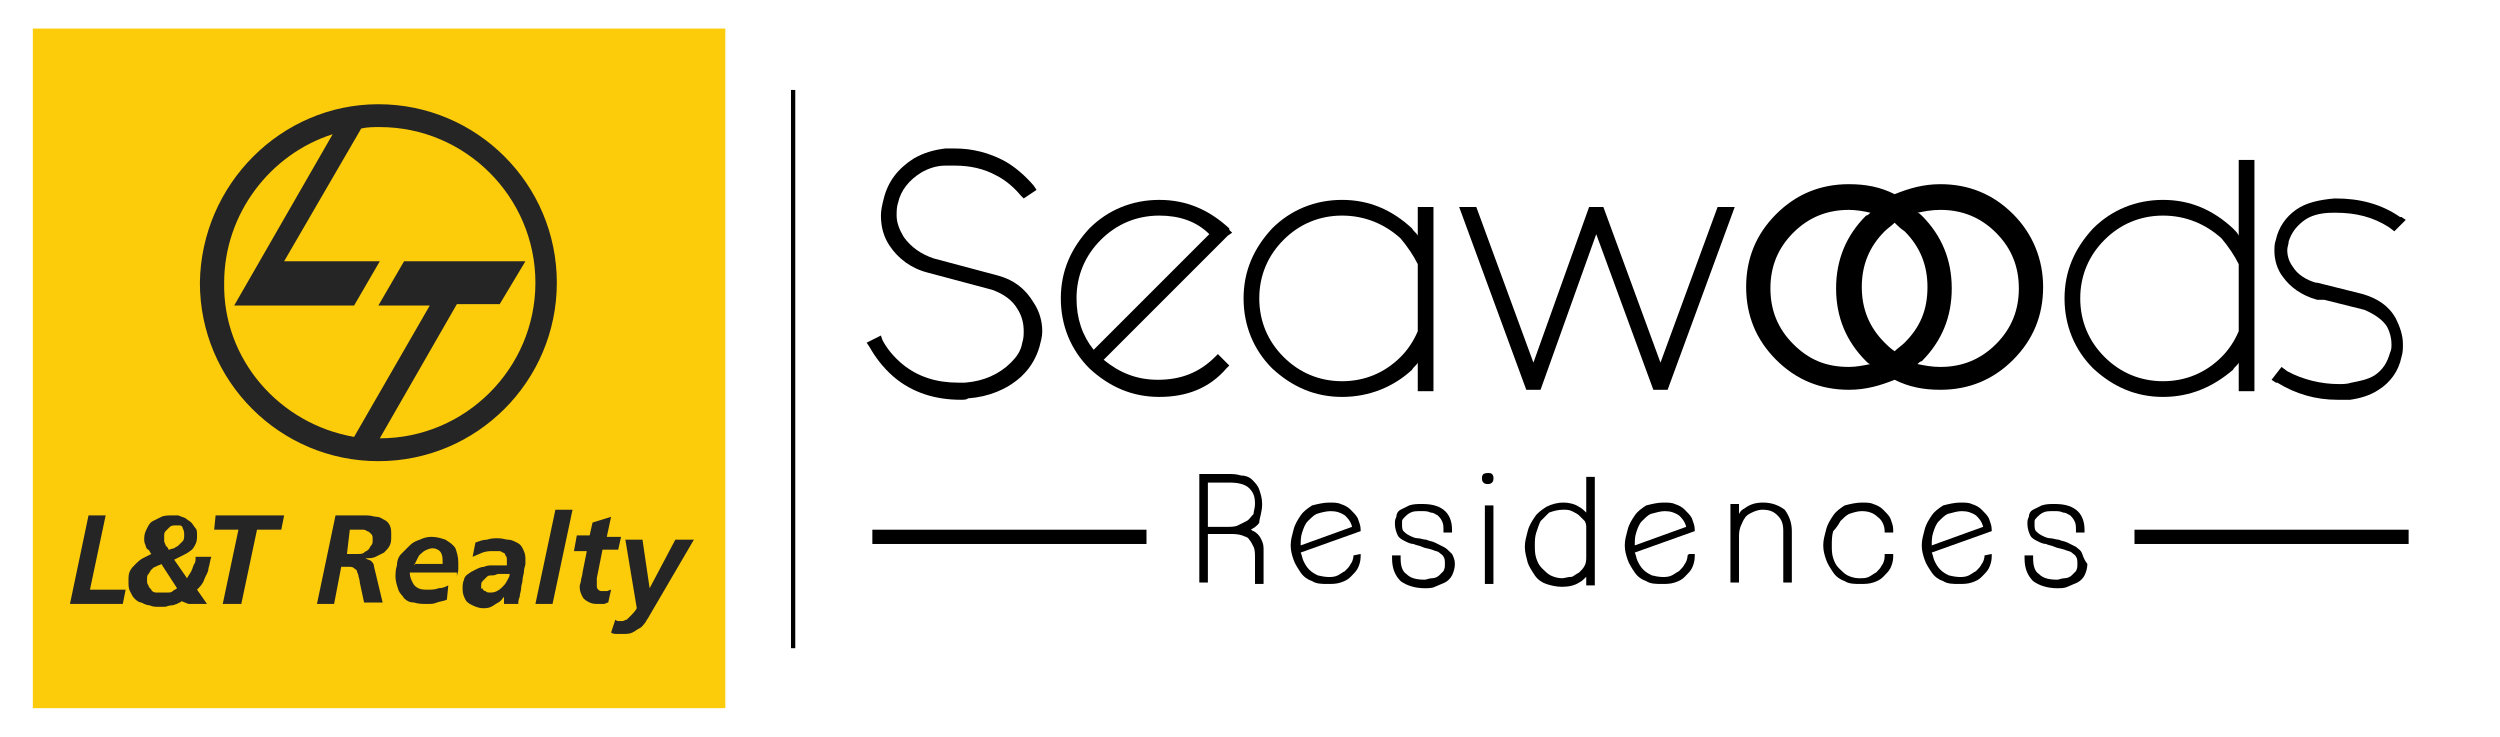 <?xml version="1.0" encoding="utf-8"?>
<!-- Generator: Adobe Illustrator 26.5.0, SVG Export Plug-In . SVG Version: 6.00 Build 0)  -->
<svg version="1.1" id="Layer_1" xmlns="http://www.w3.org/2000/svg" xmlns:xlink="http://www.w3.org/1999/xlink" x="0px" y="0px"
	 viewBox="0 0 175.1 51.6" style="enable-background:new 0 0 175.1 51.6;" xml:space="preserve">
<style type="text/css">
	.st0{fill-rule:evenodd;clip-rule:evenodd;fill:#FCCC0A;}
	.st1{fill-rule:evenodd;clip-rule:evenodd;fill:#252525;}
</style>
<rect x="55.4" y="6.3" width="0.3" height="39.1"/>
<g>
	<path d="M141,15L141,15c-1.4-1.4-3.1-2.1-5.1-2.1c-1.2,0-2.2,0.3-3.2,0.7c-1-0.5-2-0.7-3.2-0.7c-2,0-3.7,0.7-5.1,2.1
		c-1.4,1.4-2.1,3.1-2.1,5.1s0.7,3.7,2.1,5.1c1.4,1.4,3.1,2.1,5.1,2.1c1.2,0,2.2-0.3,3.2-0.7c1,0.5,2,0.7,3.2,0.7
		c2,0,3.7-0.7,5.1-2.1c1.4-1.4,2.1-3.1,2.1-5.1C143.1,18.2,142.4,16.4,141,15 M129.5,25.7c-1.6,0-2.8-0.5-3.9-1.6
		c-1.1-1.1-1.6-2.4-1.6-3.9s0.5-2.8,1.6-3.9s2.4-1.6,3.9-1.6c0.5,0,1.1,0.1,1.5,0.2c-0.1,0.1-0.2,0.2-0.3,0.2
		c-1.4,1.4-2.1,3.1-2.1,5.1s0.7,3.7,2.1,5.1c0.1,0.1,0.2,0.2,0.3,0.2C130.5,25.6,130,25.7,129.5,25.7 M133.4,16.2
		c1.1,1.1,1.6,2.4,1.6,3.9c0,1.6-0.5,2.8-1.6,3.9c-0.2,0.2-0.5,0.4-0.7,0.6c-0.3-0.2-0.5-0.4-0.7-0.6c-1.1-1.1-1.6-2.4-1.6-3.9
		s0.5-2.8,1.6-3.9c0.2-0.2,0.5-0.4,0.7-0.6C132.9,15.8,133.1,16,133.4,16.2 M139.8,24.1c-1.1,1.1-2.4,1.6-3.9,1.6
		c-0.6,0-1.1-0.1-1.6-0.2c0.1-0.1,0.2-0.2,0.3-0.2c1.4-1.4,2.1-3.1,2.1-5.1s-0.7-3.7-2.1-5.1c-0.1-0.1-0.2-0.2-0.3-0.2
		c0.5-0.1,1-0.2,1.6-0.2c1.5,0,2.8,0.5,3.9,1.6c1.1,1.1,1.6,2.4,1.6,3.9C141.4,21.7,140.9,23,139.8,24.1"/>
	<path d="M67.3,28c-1.8,0-3.4-0.5-4.7-1.6c-0.8-0.7-1.3-1.4-1.7-2.1L60.7,24l1-0.5l0.1,0.3c0.3,0.6,0.8,1.2,1.4,1.7
		c1.1,0.9,2.4,1.3,3.9,1.3c0.2,0,0.3,0,0.5,0c1.3-0.1,2.4-0.6,3.2-1.4c0.4-0.4,0.7-0.8,0.8-1.4c0.1-0.3,0.1-0.6,0.1-0.8
		c0-0.5-0.1-1-0.4-1.5c-0.4-0.7-1-1.1-1.8-1.4L65,19.1c-1.2-0.3-2.1-1-2.7-1.9c-0.4-0.6-0.6-1.3-0.6-2.1c0-0.4,0.1-0.8,0.2-1.2
		c0.3-1.2,1-2.1,2.1-2.8c0.7-0.4,1.4-0.6,2.2-0.7c0.2,0,0.5,0,0.7,0c1.2,0,2.4,0.3,3.5,0.9c0.7,0.4,1.4,1,2,1.7l0.2,0.3l-0.9,0.6
		l-0.2-0.2c-0.5-0.6-1.1-1.1-1.7-1.4c-0.9-0.5-1.9-0.7-2.9-0.7c-0.2,0-0.4,0-0.7,0c-0.6,0-1.2,0.2-1.7,0.5c-0.8,0.5-1.4,1.2-1.6,2.1
		c-0.1,0.3-0.1,0.6-0.1,0.9c0,0.5,0.2,1,0.5,1.5c0.5,0.7,1.2,1.2,2.1,1.5l4.5,1.2c1.1,0.3,1.9,0.9,2.5,1.9c0.4,0.6,0.6,1.3,0.6,2
		c0,0.4-0.1,0.7-0.2,1.1c-0.2,0.7-0.6,1.4-1.1,1.9l-0.2,0.2l0,0c-1,0.9-2.3,1.4-3.7,1.5C67.7,28,67.5,28,67.3,28"/>
	<path d="M81.2,27.8c-1.9,0-3.5-0.7-4.9-2c-1.3-1.3-2-3-2-4.9s0.7-3.5,2-4.9c1.3-1.3,3-2,4.9-2s3.5,0.7,4.9,2l0,0v0.1l0.2,0.2
		L86,16.5l-0.3,0.3l-8.4,8.4c1.1,0.9,2.3,1.4,3.8,1.4c1.6,0,2.9-0.5,4-1.6l0.2-0.2l0.8,0.8l-0.2,0.2C84.7,27.2,83.1,27.8,81.2,27.8
		 M81.2,15.1c-1.6,0-3,0.6-4.1,1.7s-1.7,2.5-1.7,4.1c0,1.4,0.4,2.6,1.2,3.6l8.1-8.1C83.8,15.5,82.6,15.1,81.2,15.1"/>
	<path d="M94,27.8c-1.9,0-3.5-0.7-4.9-2c-1.3-1.3-2-3-2-4.9s0.7-3.5,2-4.9c1.3-1.3,3-2,4.9-2s3.5,0.7,4.9,2c0.1,0.2,0.3,0.3,0.4,0.5
		v-2h1.1v12.9h-1.1v-2c-0.1,0.2-0.3,0.3-0.4,0.5C97.6,27.1,95.9,27.8,94,27.8 M94,15.1c-1.6,0-3,0.6-4.1,1.7s-1.7,2.5-1.7,4.1
		s0.6,3,1.7,4.1c1.1,1.1,2.5,1.7,4.1,1.7s3-0.6,4.1-1.7c0.5-0.5,0.9-1.1,1.2-1.8v-4.7c-0.3-0.6-0.7-1.2-1.2-1.8
		C97,15.7,95.6,15.1,94,15.1"/>
	<polyline points="116.8,27.3 115.8,27.3 111.8,16.4 107.9,27.3 106.9,27.3 102.2,14.5 103.4,14.5 107.4,25.4 111.3,14.5 
		112.3,14.5 116.3,25.4 120.3,14.5 121.5,14.5 	"/>
	<path d="M151.5,27.8c-1.9,0-3.5-0.7-4.9-2c-1.3-1.3-2-3-2-4.9s0.7-3.5,2-4.9c1.3-1.3,3-2,4.9-2s3.5,0.7,4.9,2
		c0.2,0.2,0.3,0.3,0.4,0.5v-5.3h1.1v16.2h-1.1v-2c-0.1,0.2-0.3,0.3-0.4,0.5C155,27.1,153.4,27.8,151.5,27.8 M151.5,15.1
		c-1.6,0-3,0.6-4.1,1.7s-1.7,2.5-1.7,4.1s0.6,3,1.7,4.1c1.1,1.1,2.5,1.7,4.1,1.7s3-0.6,4.1-1.7c0.5-0.5,0.9-1.1,1.2-1.8v-4.7
		c-0.3-0.6-0.7-1.2-1.2-1.8C154.5,15.7,153.1,15.1,151.5,15.1"/>
	<path d="M163.7,28c-1.5,0-2.9-0.4-4.2-1.2h-0.1l-0.3-0.2l0.7-0.9l0.4,0.3c1.1,0.6,2.4,0.9,3.6,0.9c0.3,0,0.6,0,0.9-0.1
		c0.5-0.1,1.1-0.2,1.6-0.5c0.6-0.4,0.9-0.9,1.1-1.6c0.1-0.2,0.1-0.4,0.1-0.6c0-0.4-0.1-0.8-0.3-1.2c-0.3-0.5-0.9-0.9-1.6-1.2
		l-2.8-0.7l0,0l-0.5,0c-1.1-0.3-1.9-0.9-2.4-1.6c-0.4-0.5-0.6-1.2-0.6-1.8c0-0.3,0-0.5,0.1-0.8c0.2-0.9,0.7-1.6,1.4-2.1
		s1.6-0.7,2.7-0.8h0.1c1.7,0,3.2,0.4,4.5,1.3h0.1l0.3,0.2l-0.8,0.8l-0.4-0.3c-1.1-0.7-2.3-1-3.7-1h-0.2c-0.9,0-1.6,0.2-2.1,0.6
		c-0.5,0.4-0.8,0.8-1,1.4c0,0.2-0.1,0.4-0.1,0.6c0,0.4,0.1,0.8,0.4,1.2c0.3,0.5,0.9,0.9,1.6,1.1h0.1l3.2,0.8c1,0.3,1.8,0.8,2.3,1.7
		c0.3,0.6,0.5,1.2,0.5,1.8c0,0.3,0,0.6-0.1,0.9c-0.2,1-0.8,1.8-1.6,2.3c-0.6,0.4-1.3,0.6-2,0.7C164.4,28,164.1,28,163.7,28"/>
	<path d="M88.4,35.3c0-0.4-0.1-0.7-0.2-1c-0.1-0.3-0.3-0.5-0.5-0.7s-0.5-0.3-0.8-0.3c-0.3-0.1-0.6-0.1-0.9-0.1h-2v7.6h0.6v-3.4h1.5
		c0.3,0,0.6,0,0.9,0.1c0.2,0.1,0.4,0.1,0.5,0.3c0.1,0.1,0.2,0.3,0.3,0.5s0.1,0.5,0.1,0.8v1.8h0.6v-1.7c0-0.3,0-0.5,0-0.8
		s-0.1-0.5-0.2-0.7c-0.1-0.2-0.3-0.4-0.5-0.5c-0.1,0-0.1-0.1-0.2-0.1c0.2-0.1,0.5-0.3,0.6-0.5C88.2,36.3,88.4,35.9,88.4,35.3
		 M87.3,36.5c-0.2,0.1-0.4,0.2-0.6,0.3c-0.2,0.1-0.5,0.1-0.7,0.1h-1.4v-3.1h1.5c0.6,0,1.1,0.1,1.4,0.4c0.3,0.3,0.4,0.6,0.4,1.1
		c0,0.3-0.1,0.5-0.1,0.7C87.6,36.2,87.5,36.4,87.3,36.5"/>
	<path d="M94.8,38.9c0,0.2-0.1,0.5-0.2,0.6c-0.1,0.2-0.2,0.3-0.4,0.5c-0.2,0.1-0.3,0.2-0.5,0.3c-0.4,0.2-1,0.1-1.4,0
		c-0.2-0.1-0.4-0.2-0.6-0.4c-0.2-0.2-0.3-0.4-0.4-0.6c-0.1-0.2-0.1-0.4-0.2-0.6l4.2-1.5v-0.1c0-0.3-0.1-0.5-0.2-0.8
		c-0.1-0.2-0.3-0.4-0.5-0.6c-0.2-0.2-0.4-0.3-0.7-0.4c-0.2-0.1-0.5-0.1-0.8-0.1c-0.4,0-0.8,0.1-1.2,0.2c-0.3,0.2-0.6,0.4-0.8,0.7
		s-0.4,0.6-0.5,1s-0.2,0.7-0.2,1.1c0,0.4,0.1,0.7,0.2,1c0.1,0.3,0.3,0.6,0.5,0.9c0.2,0.3,0.5,0.5,0.8,0.6c0.3,0.2,0.7,0.2,1.1,0.2
		c0.3,0,0.6,0,0.9-0.1c0.3-0.1,0.5-0.2,0.7-0.4s0.4-0.4,0.5-0.6l0,0c0.1-0.2,0.2-0.5,0.2-0.8v-0.2L94.8,38.9 M93.2,35.8
		c0.4,0,0.7,0.1,1,0.3c0.2,0.2,0.4,0.4,0.5,0.8l-3.6,1.3c0-0.3,0-0.6,0.1-0.9c0.1-0.3,0.2-0.6,0.4-0.8s0.4-0.4,0.6-0.5
		C92.5,35.9,92.9,35.8,93.2,35.8"/>
	<path d="M101.1,38.3c-0.2-0.1-0.4-0.2-0.6-0.3c-0.2-0.1-0.4-0.1-0.6-0.2c-0.2,0-0.4-0.1-0.6-0.1c-0.2,0-0.4-0.1-0.6-0.2
		c-0.2-0.1-0.3-0.2-0.4-0.3c-0.1-0.1-0.1-0.3-0.1-0.5c0,0,0-0.1,0-0.2c0-0.1,0.1-0.2,0.2-0.3c0.1-0.1,0.2-0.2,0.4-0.3
		s0.4-0.1,0.8-0.1c0.2,0,0.4,0,0.6,0.1c0.2,0,0.3,0.1,0.5,0.2c0.1,0.1,0.2,0.2,0.3,0.4s0.1,0.4,0.1,0.6v0.2h0.6v-0.2
		c0-0.6-0.2-1.1-0.6-1.4c-0.4-0.3-0.9-0.4-1.5-0.4c-0.3,0-0.6,0-0.9,0.1c-0.2,0.1-0.4,0.2-0.6,0.3c-0.2,0.1-0.3,0.3-0.3,0.5
		c-0.1,0.2-0.1,0.3-0.1,0.5c0,0.3,0.1,0.6,0.2,0.8c0.1,0.2,0.3,0.3,0.5,0.4c0.2,0.1,0.4,0.2,0.6,0.2c0.2,0.1,0.4,0.1,0.6,0.2
		c0.2,0.1,0.4,0.1,0.7,0.2c0.2,0.1,0.4,0.1,0.5,0.2c0.1,0.1,0.3,0.2,0.3,0.3c0.1,0.1,0.1,0.3,0.1,0.5s0,0.3-0.1,0.5
		c-0.1,0.1-0.2,0.2-0.3,0.3s-0.3,0.2-0.5,0.2s-0.4,0.1-0.5,0.1c-0.6,0-1-0.1-1.3-0.4c-0.3-0.2-0.4-0.6-0.4-1.1v-0.2h-0.6v0.2
		c0,0.7,0.2,1.2,0.6,1.6c0.4,0.3,1,0.5,1.7,0.5c0.2,0,0.5,0,0.7-0.1s0.5-0.2,0.7-0.3s0.4-0.3,0.5-0.5s0.2-0.5,0.2-0.8
		s-0.1-0.5-0.2-0.7C101.4,38.5,101.3,38.4,101.1,38.3"/>
	<rect x="104" y="35.4" width="0.6" height="5.5"/>
	<path d="M103.9,33.2c-0.1,0.1-0.1,0.2-0.1,0.3s0,0.2,0.1,0.3s0.2,0.1,0.3,0.1s0.2,0,0.3-0.1s0.1-0.2,0.1-0.3s0-0.2-0.1-0.3
		C104.4,33.1,104.1,33.1,103.9,33.2"/>
	<path d="M111.1,35.9c-0.1-0.1-0.3-0.3-0.5-0.4c-0.3-0.2-0.7-0.3-1.1-0.3c-0.4,0-0.8,0.1-1.2,0.3c-0.3,0.2-0.6,0.4-0.8,0.7
		s-0.4,0.6-0.5,1s-0.2,0.7-0.2,1.1c0,0.4,0.1,0.7,0.2,1.1c0.1,0.3,0.3,0.6,0.5,0.9c0.2,0.3,0.5,0.5,0.8,0.6s0.7,0.2,1.1,0.2
		c0.5,0,0.9-0.1,1.2-0.3c0.2-0.1,0.3-0.2,0.5-0.4V41h0.6v-7.6h-0.6 M109.4,40.5c-0.3,0-0.6-0.1-0.8-0.2c-0.2-0.1-0.4-0.3-0.6-0.5
		c-0.2-0.2-0.3-0.4-0.4-0.7c-0.1-0.3-0.1-0.6-0.1-0.9c0-0.3,0-0.6,0.1-0.9c0.1-0.3,0.2-0.6,0.3-0.8c0.2-0.2,0.4-0.4,0.6-0.6
		c0.3-0.1,0.6-0.2,1-0.2c0.2,0,0.4,0,0.6,0.1c0.2,0.1,0.4,0.2,0.5,0.3s0.3,0.3,0.4,0.4c0.1,0.2,0.1,0.3,0.1,0.5v2
		c0,0.2,0,0.4-0.1,0.6c-0.1,0.2-0.2,0.3-0.4,0.5c-0.2,0.1-0.3,0.2-0.5,0.3C109.8,40.4,109.6,40.5,109.4,40.5"/>
	<path d="M118.2,38.9c0,0.2-0.1,0.5-0.2,0.6c-0.1,0.2-0.2,0.3-0.4,0.5c-0.2,0.1-0.3,0.2-0.5,0.3c-0.4,0.2-1,0.1-1.4,0
		c-0.2-0.1-0.4-0.2-0.6-0.4c-0.2-0.2-0.3-0.4-0.4-0.6c-0.1-0.2-0.1-0.4-0.2-0.6l4.2-1.5v-0.1c0-0.3-0.1-0.5-0.2-0.8
		c-0.1-0.2-0.3-0.4-0.5-0.6c-0.2-0.2-0.4-0.3-0.7-0.4c-0.2-0.1-0.5-0.1-0.8-0.1c-0.4,0-0.8,0.1-1.2,0.2c-0.3,0.2-0.6,0.4-0.8,0.7
		s-0.4,0.6-0.5,1s-0.2,0.7-0.2,1.1c0,0.4,0.1,0.7,0.2,1c0.1,0.3,0.3,0.6,0.5,0.9c0.2,0.3,0.5,0.5,0.8,0.6c0.3,0.2,0.7,0.2,1.1,0.2
		c0.3,0,0.6,0,0.9-0.1c0.3-0.1,0.5-0.2,0.7-0.4s0.4-0.4,0.5-0.6l0,0c0.1-0.2,0.2-0.5,0.2-0.8v-0.2h-0.4 M116.6,35.8
		c0.4,0,0.7,0.1,1,0.3c0.2,0.2,0.4,0.4,0.5,0.8l-3.6,1.3c0-0.3,0-0.6,0.1-0.9c0.1-0.3,0.2-0.6,0.4-0.8s0.4-0.4,0.6-0.5
		C116,35.9,116.3,35.8,116.6,35.8"/>
	<path d="M123.5,35.2c-0.5,0-0.9,0.1-1.3,0.4c-0.2,0.1-0.3,0.2-0.4,0.4v-0.7h-0.6v5.5h0.6v-3.1c0-0.3,0-0.5,0.1-0.8
		c0.1-0.2,0.2-0.5,0.3-0.6c0.1-0.2,0.3-0.3,0.5-0.4c0.2-0.1,0.5-0.2,0.7-0.2c0.5,0,0.8,0.1,1.1,0.4c0.3,0.3,0.4,0.6,0.4,1.1v3.6h0.6
		v-3.6c0-0.6-0.2-1.1-0.5-1.5C124.6,35.4,124.1,35.2,123.5,35.2"/>
	<path d="M128.9,36.5c0.2-0.2,0.4-0.4,0.6-0.5c0.3-0.1,0.6-0.2,0.9-0.2c0.4,0,0.8,0.1,1.1,0.4c0.3,0.2,0.5,0.6,0.5,1v0.1h0.6v-0.2
		c0-0.3-0.1-0.5-0.2-0.8c-0.1-0.2-0.3-0.4-0.5-0.6c-0.2-0.2-0.4-0.3-0.7-0.4c-0.2-0.1-0.5-0.1-0.8-0.1c-0.4,0-0.8,0.1-1.2,0.2
		c-0.3,0.2-0.6,0.4-0.8,0.7s-0.4,0.6-0.5,1s-0.2,0.7-0.2,1.1c0,0.4,0.1,0.7,0.2,1c0.1,0.3,0.3,0.6,0.5,0.9c0.2,0.3,0.5,0.5,0.8,0.6
		c0.3,0.2,0.7,0.2,1.1,0.2c0.3,0,0.6,0,0.9-0.1c0.3-0.1,0.5-0.2,0.7-0.4s0.4-0.4,0.5-0.6l0,0c0.1-0.2,0.2-0.5,0.2-0.8v-0.2H132V39
		c0,0.2-0.1,0.5-0.2,0.6c-0.1,0.2-0.2,0.3-0.4,0.5c-0.2,0.1-0.3,0.2-0.5,0.3s-0.4,0.1-0.7,0.1s-0.6-0.1-0.8-0.2
		c-0.2-0.1-0.4-0.3-0.6-0.5c-0.2-0.2-0.3-0.4-0.4-0.7c-0.1-0.3-0.1-0.6-0.1-0.9c0-0.3,0-0.7,0.1-1C128.6,37,128.8,36.7,128.9,36.5"
		/>
	<path d="M139,38.9c0,0.2-0.1,0.5-0.2,0.6c-0.1,0.2-0.2,0.3-0.4,0.5c-0.2,0.1-0.3,0.2-0.5,0.3c-0.4,0.2-1,0.1-1.4,0
		c-0.2-0.1-0.4-0.2-0.6-0.4c-0.2-0.2-0.3-0.4-0.4-0.6c-0.1-0.2-0.1-0.4-0.2-0.6l4.2-1.5v-0.1c0-0.3-0.1-0.5-0.2-0.8
		c-0.1-0.2-0.3-0.4-0.5-0.6c-0.2-0.2-0.4-0.3-0.7-0.4c-0.2-0.1-0.5-0.1-0.8-0.1c-0.4,0-0.8,0.1-1.2,0.2c-0.3,0.2-0.6,0.4-0.8,0.7
		s-0.4,0.6-0.5,1s-0.2,0.7-0.2,1.1c0,0.4,0.1,0.7,0.2,1c0.1,0.3,0.3,0.6,0.5,0.9c0.2,0.3,0.5,0.5,0.8,0.6c0.3,0.2,0.7,0.2,1.1,0.2
		c0.3,0,0.6,0,0.9-0.1c0.3-0.1,0.5-0.2,0.7-0.4s0.4-0.4,0.5-0.6l0,0c0.1-0.2,0.2-0.5,0.2-0.8v-0.2L139,38.9 M137.4,35.8
		c0.4,0,0.7,0.1,1,0.3c0.2,0.2,0.4,0.4,0.5,0.8l-3.6,1.3c0-0.3,0-0.6,0.1-0.9c0.1-0.3,0.2-0.6,0.4-0.8s0.4-0.4,0.6-0.5
		C136.8,35.9,137.1,35.8,137.4,35.8"/>
	<path d="M145.8,38.7c-0.1-0.2-0.3-0.3-0.4-0.4c-0.2-0.1-0.4-0.2-0.6-0.3c-0.2-0.1-0.4-0.1-0.6-0.2c-0.2,0-0.4-0.1-0.6-0.1
		c-0.2,0-0.4-0.1-0.6-0.2c-0.2-0.1-0.3-0.2-0.4-0.3c-0.1-0.1-0.1-0.3-0.1-0.5c0,0,0-0.1,0-0.2c0-0.1,0.1-0.2,0.2-0.3
		c0.1-0.1,0.2-0.2,0.4-0.3s0.4-0.1,0.8-0.1c0.2,0,0.4,0,0.6,0.1c0.2,0,0.3,0.1,0.5,0.2c0.1,0.1,0.2,0.2,0.3,0.4s0.1,0.4,0.1,0.6v0.2
		h0.6v-0.2c0-0.6-0.2-1.1-0.6-1.4c-0.4-0.3-0.9-0.4-1.5-0.4c-0.3,0-0.6,0-0.9,0.1c-0.2,0.1-0.4,0.2-0.6,0.3
		c-0.2,0.1-0.3,0.3-0.3,0.5c-0.1,0.2-0.1,0.3-0.1,0.5c0,0.3,0.1,0.6,0.2,0.8c0.1,0.2,0.3,0.3,0.5,0.4c0.2,0.1,0.4,0.2,0.6,0.2
		c0.2,0.1,0.4,0.1,0.6,0.2c0.2,0.1,0.4,0.1,0.7,0.2c0.2,0.1,0.4,0.1,0.5,0.2c0.1,0.1,0.3,0.2,0.3,0.3c0.1,0.1,0.1,0.3,0.1,0.5
		s0,0.3-0.1,0.5c-0.1,0.1-0.2,0.2-0.3,0.3s-0.3,0.2-0.5,0.2s-0.4,0.1-0.5,0.1c-0.6,0-1-0.1-1.3-0.4c-0.3-0.2-0.4-0.6-0.4-1.1v-0.2
		h-0.6v0.2c0,0.7,0.2,1.2,0.6,1.6c0.4,0.3,1,0.5,1.7,0.5c0.2,0,0.5,0,0.7-0.1s0.5-0.2,0.7-0.3s0.4-0.3,0.5-0.5s0.2-0.5,0.2-0.8
		C145.9,39.1,145.9,38.9,145.8,38.7"/>
	<rect x="61.1" y="37.1" width="19.2" height="1"/>
	<rect x="149.5" y="37.1" width="19.2" height="1"/>
</g>
<g>
	<rect x="2.3" y="2" class="st0" width="48.5" height="47.6"/>
	<g>
		<g>
			<g>
				<g>
					<path class="st1" d="M24.8,30.6l5.3-9.2h-3.6l1.8-3.1h8.5L35,21.3h-3l-5.4,9.4c6,0,10.9-4.9,10.9-10.9c0-6-4.9-10.9-10.9-10.9
						c-0.4,0-0.9,0-1.3,0.1l-5.4,9.3h6.7l-1.8,3.1h-8.4l6.9-12c-4.4,1.4-7.6,5.6-7.6,10.4C15.6,25.2,19.6,29.7,24.8,30.6L24.8,30.6z
						 M26.5,7.3c6.9,0,12.5,5.6,12.5,12.5c0,6.9-5.6,12.5-12.5,12.5S14,26.7,14,19.8C14.1,12.9,19.7,7.3,26.5,7.3z"/>
				</g>
			</g>
		</g>
		<g>
			<g>
				<g>
					<path class="st1" d="M43.8,37.8l0.8,4.8c-0.1,0.2-0.3,0.4-0.4,0.5c-0.1,0.1-0.2,0.2-0.3,0.3c-0.1,0-0.2,0.1-0.3,0.1
						c-0.1,0-0.2,0-0.3,0c-0.1,0-0.2-0.1-0.2-0.1l-0.3,0.9c0.1,0.1,0.3,0.1,0.4,0.1c0.2,0,0.3,0,0.4,0c0.3,0,0.5,0,0.7-0.1
						c0.2-0.1,0.3-0.2,0.5-0.3c0.2-0.1,0.3-0.3,0.4-0.4c0.1-0.2,0.2-0.3,0.3-0.5l3.1-5.3h-1.3l-1.8,3.4h0L45,37.8H43.8L43.8,37.8z
						 M40.2,38.6h0.9l-0.3,1.5c0,0.2-0.1,0.4-0.1,0.5c0,0.2-0.1,0.3-0.1,0.5c0,0.3,0.1,0.5,0.2,0.7c0.1,0.2,0.3,0.3,0.5,0.4
						c0.2,0.1,0.4,0.1,0.7,0.1c0.1,0,0.2,0,0.3,0c0.1,0,0.2-0.1,0.3-0.1l0.2-0.9c-0.1,0-0.2,0.1-0.3,0.1c-0.1,0-0.2,0-0.3,0
						c-0.1,0-0.2,0-0.3-0.1c-0.1-0.1-0.1-0.2-0.1-0.3c0-0.1,0-0.2,0-0.3c0-0.1,0-0.1,0-0.2l0.4-2h1.1l0.2-0.9h-1l0.3-1.4l-1.3,0.4
						l-0.2,0.9h-0.9L40.2,38.6z M37.5,42.3h1.2l1.4-6.6h-1.2L37.5,42.3z M33.7,41.1c0-0.2,0-0.3,0.1-0.4c0.1-0.1,0.2-0.2,0.3-0.3
						c0.1-0.1,0.2-0.1,0.4-0.1s0.3-0.1,0.4-0.1c0.1,0,0.3,0,0.4,0h0.4c0,0.2-0.1,0.3-0.2,0.5c-0.1,0.2-0.2,0.3-0.3,0.4
						c-0.1,0.1-0.2,0.2-0.4,0.3c-0.2,0.1-0.3,0.1-0.5,0.1c-0.1,0-0.2,0-0.3-0.1c-0.1,0-0.2-0.1-0.2-0.2
						C33.7,41.3,33.7,41.2,33.7,41.1L33.7,41.1z M35.3,42.3h1c0-0.1,0-0.3,0.1-0.5c0-0.2,0.1-0.4,0.1-0.6c0-0.2,0.1-0.4,0.1-0.6
						c0-0.2,0.1-0.4,0.1-0.6c0-0.2,0.1-0.4,0.1-0.5c0-0.2,0-0.3,0-0.4c0-0.3-0.1-0.5-0.2-0.7c-0.1-0.2-0.2-0.3-0.4-0.4
						c-0.2-0.1-0.4-0.2-0.6-0.2c-0.2,0-0.4-0.1-0.7-0.1c-0.3,0-0.5,0-0.8,0.1c-0.3,0-0.5,0.1-0.8,0.2l-0.2,1
						c0.2-0.1,0.5-0.2,0.7-0.3c0.3-0.1,0.5-0.1,0.8-0.1c0.1,0,0.2,0,0.3,0c0.1,0,0.2,0,0.3,0.1c0.1,0,0.2,0.1,0.2,0.2
						c0.1,0.1,0.1,0.2,0.1,0.3c0,0.1,0,0.1,0,0.2c0,0.1,0,0.1,0,0.2h-0.4c-0.2,0-0.4,0-0.6,0c-0.2,0-0.4,0-0.6,0.1
						c-0.2,0-0.4,0.1-0.6,0.2c-0.2,0.1-0.4,0.2-0.5,0.3c-0.2,0.1-0.3,0.3-0.3,0.4c-0.1,0.2-0.1,0.4-0.1,0.7c0,0.3,0.1,0.5,0.2,0.7
						c0.1,0.2,0.3,0.3,0.5,0.4c0.2,0.1,0.5,0.2,0.7,0.2c0.2,0,0.4,0,0.6-0.1c0.2-0.1,0.3-0.2,0.5-0.3c0.2-0.1,0.3-0.3,0.4-0.4h0
						L35.3,42.3z M29,39.6c0.1-0.2,0.2-0.4,0.3-0.6c0.1-0.2,0.3-0.3,0.4-0.4c0.2-0.1,0.4-0.2,0.6-0.2c0.2,0,0.4,0.1,0.5,0.2
						c0.1,0.1,0.2,0.3,0.2,0.6c0,0,0,0.1,0,0.1c0,0.1,0,0.1,0,0.2H29L29,39.6z M32,40.4c0-0.2,0.1-0.3,0.1-0.5c0-0.2,0-0.3,0-0.5
						c0-0.4-0.1-0.7-0.2-1c-0.2-0.3-0.4-0.4-0.7-0.6c-0.3-0.1-0.6-0.2-1-0.2c-0.3,0-0.6,0.1-0.8,0.2c-0.3,0.1-0.5,0.2-0.7,0.4
						c-0.2,0.2-0.4,0.4-0.6,0.6c-0.2,0.2-0.3,0.5-0.3,0.8c-0.1,0.3-0.1,0.6-0.1,0.8c0,0.3,0.1,0.6,0.2,0.9c0.1,0.3,0.3,0.4,0.4,0.6
						c0.2,0.2,0.4,0.3,0.7,0.3c0.3,0.1,0.6,0.1,0.9,0.1c0.3,0,0.5,0,0.7-0.1c0.3-0.1,0.5-0.1,0.7-0.2l0.1-1
						c-0.2,0.1-0.4,0.2-0.7,0.2c-0.2,0.1-0.5,0.1-0.7,0.1c-0.3,0-0.5,0-0.7-0.1c-0.2-0.1-0.3-0.2-0.4-0.4c-0.1-0.2-0.2-0.4-0.2-0.7
						H32L32,40.4z M24.5,37.1h0.5c0.1,0,0.3,0,0.4,0c0.1,0,0.2,0,0.3,0.1c0.1,0,0.2,0.1,0.3,0.2c0.1,0.1,0.1,0.2,0.1,0.4
						c0,0.2,0,0.3-0.1,0.4c-0.1,0.1-0.1,0.2-0.2,0.3c-0.1,0.1-0.2,0.1-0.3,0.2c-0.1,0.1-0.3,0.1-0.4,0.1c-0.1,0-0.3,0-0.4,0h-0.4
						L24.5,37.1z M22.2,42.3h1.2l0.5-2.6h0.5c0.2,0,0.3,0,0.4,0.1c0.1,0.1,0.2,0.1,0.2,0.2c0,0.1,0.1,0.2,0.1,0.3
						c0,0.1,0.1,0.3,0.1,0.5l0.3,1.4h1.3l-0.6-2.5c0-0.2-0.1-0.3-0.2-0.4c-0.1-0.1-0.3-0.1-0.4-0.2v0c0.3,0,0.5,0,0.7-0.1
						c0.2-0.1,0.4-0.2,0.6-0.3c0.2-0.2,0.3-0.3,0.4-0.5c0.1-0.2,0.1-0.4,0.1-0.7c0-0.3,0-0.5-0.1-0.7c-0.1-0.2-0.2-0.3-0.4-0.4
						c-0.2-0.1-0.3-0.2-0.5-0.2c-0.2,0-0.4-0.1-0.7-0.1c-0.2,0-0.5,0-0.7,0h-1.5L22.2,42.3z M15,37.1h1.7l-1.1,5.2h1.3l1.1-5.2h1.7
						l0.2-1h-4.8L15,37.1z M12.9,37.5c0,0.1,0,0.3-0.1,0.4c-0.1,0.1-0.2,0.2-0.3,0.3c-0.1,0.1-0.2,0.1-0.3,0.2
						c-0.1,0-0.3,0.1-0.4,0.1c0-0.1-0.1-0.2-0.2-0.3c0-0.1-0.1-0.2-0.1-0.3c0-0.1,0-0.2,0-0.3c0-0.2,0-0.3,0.1-0.4
						c0.1-0.1,0.2-0.2,0.3-0.3c0.1-0.1,0.3-0.1,0.4-0.1c0.1,0,0.2,0,0.3,0c0.1,0,0.2,0.1,0.2,0.2C12.9,37.2,12.9,37.3,12.9,37.5
						L12.9,37.5z M12.4,41.2c-0.1,0.1-0.2,0.1-0.3,0.2c-0.1,0.1-0.2,0.1-0.4,0.1c-0.1,0-0.2,0-0.4,0s-0.3,0-0.4,0
						c-0.1,0-0.3-0.1-0.3-0.2c-0.1-0.1-0.2-0.2-0.2-0.3c-0.1-0.1-0.1-0.2-0.1-0.4c0-0.2,0-0.3,0.1-0.4c0.1-0.1,0.1-0.2,0.2-0.3
						c0.1-0.1,0.2-0.2,0.3-0.2c0.1-0.1,0.3-0.1,0.4-0.2L12.4,41.2z M13.2,42.3h1.3l-0.7-1c0.2-0.2,0.4-0.4,0.5-0.7
						c0.1-0.3,0.3-0.5,0.3-0.8c0.1-0.3,0.1-0.5,0.2-0.8h-1.1c0,0.2,0,0.4-0.1,0.5c-0.1,0.2-0.1,0.3-0.2,0.5
						c-0.1,0.2-0.2,0.3-0.3,0.5l-0.9-1.3c0.2-0.1,0.4-0.2,0.6-0.3s0.4-0.2,0.5-0.3c0.2-0.1,0.3-0.3,0.4-0.5c0.1-0.2,0.1-0.4,0.1-0.6
						c0-0.2,0-0.4-0.1-0.5c-0.1-0.1-0.2-0.3-0.3-0.4c-0.1-0.1-0.3-0.2-0.4-0.3c-0.2-0.1-0.3-0.1-0.5-0.2c-0.2,0-0.3,0-0.5,0
						c-0.2,0-0.5,0-0.7,0.1c-0.2,0.1-0.4,0.2-0.6,0.3c-0.2,0.1-0.3,0.3-0.4,0.5c-0.1,0.2-0.2,0.4-0.2,0.7c0,0.2,0,0.3,0.1,0.5
						c0,0.1,0.1,0.3,0.2,0.3c0.1,0.1,0.1,0.2,0.2,0.3c-0.2,0.1-0.4,0.2-0.6,0.3c-0.2,0.1-0.4,0.3-0.5,0.4c-0.2,0.2-0.3,0.3-0.4,0.5
						c-0.1,0.2-0.1,0.4-0.1,0.7c0,0.3,0,0.5,0.1,0.7c0.1,0.2,0.2,0.4,0.3,0.5s0.3,0.3,0.5,0.3c0.2,0.1,0.4,0.2,0.6,0.2
						c0.2,0.1,0.4,0.1,0.6,0.1c0.2,0,0.3,0,0.4,0c0.2,0,0.3-0.1,0.5-0.1c0.2,0,0.3-0.1,0.4-0.1c0.1-0.1,0.3-0.1,0.3-0.2L13.2,42.3z
						 M4.9,42.3h3.7l0.2-1H6.3l1.1-5.2H6.2L4.9,42.3z"/>
				</g>
			</g>
		</g>
	</g>
</g>
</svg>
